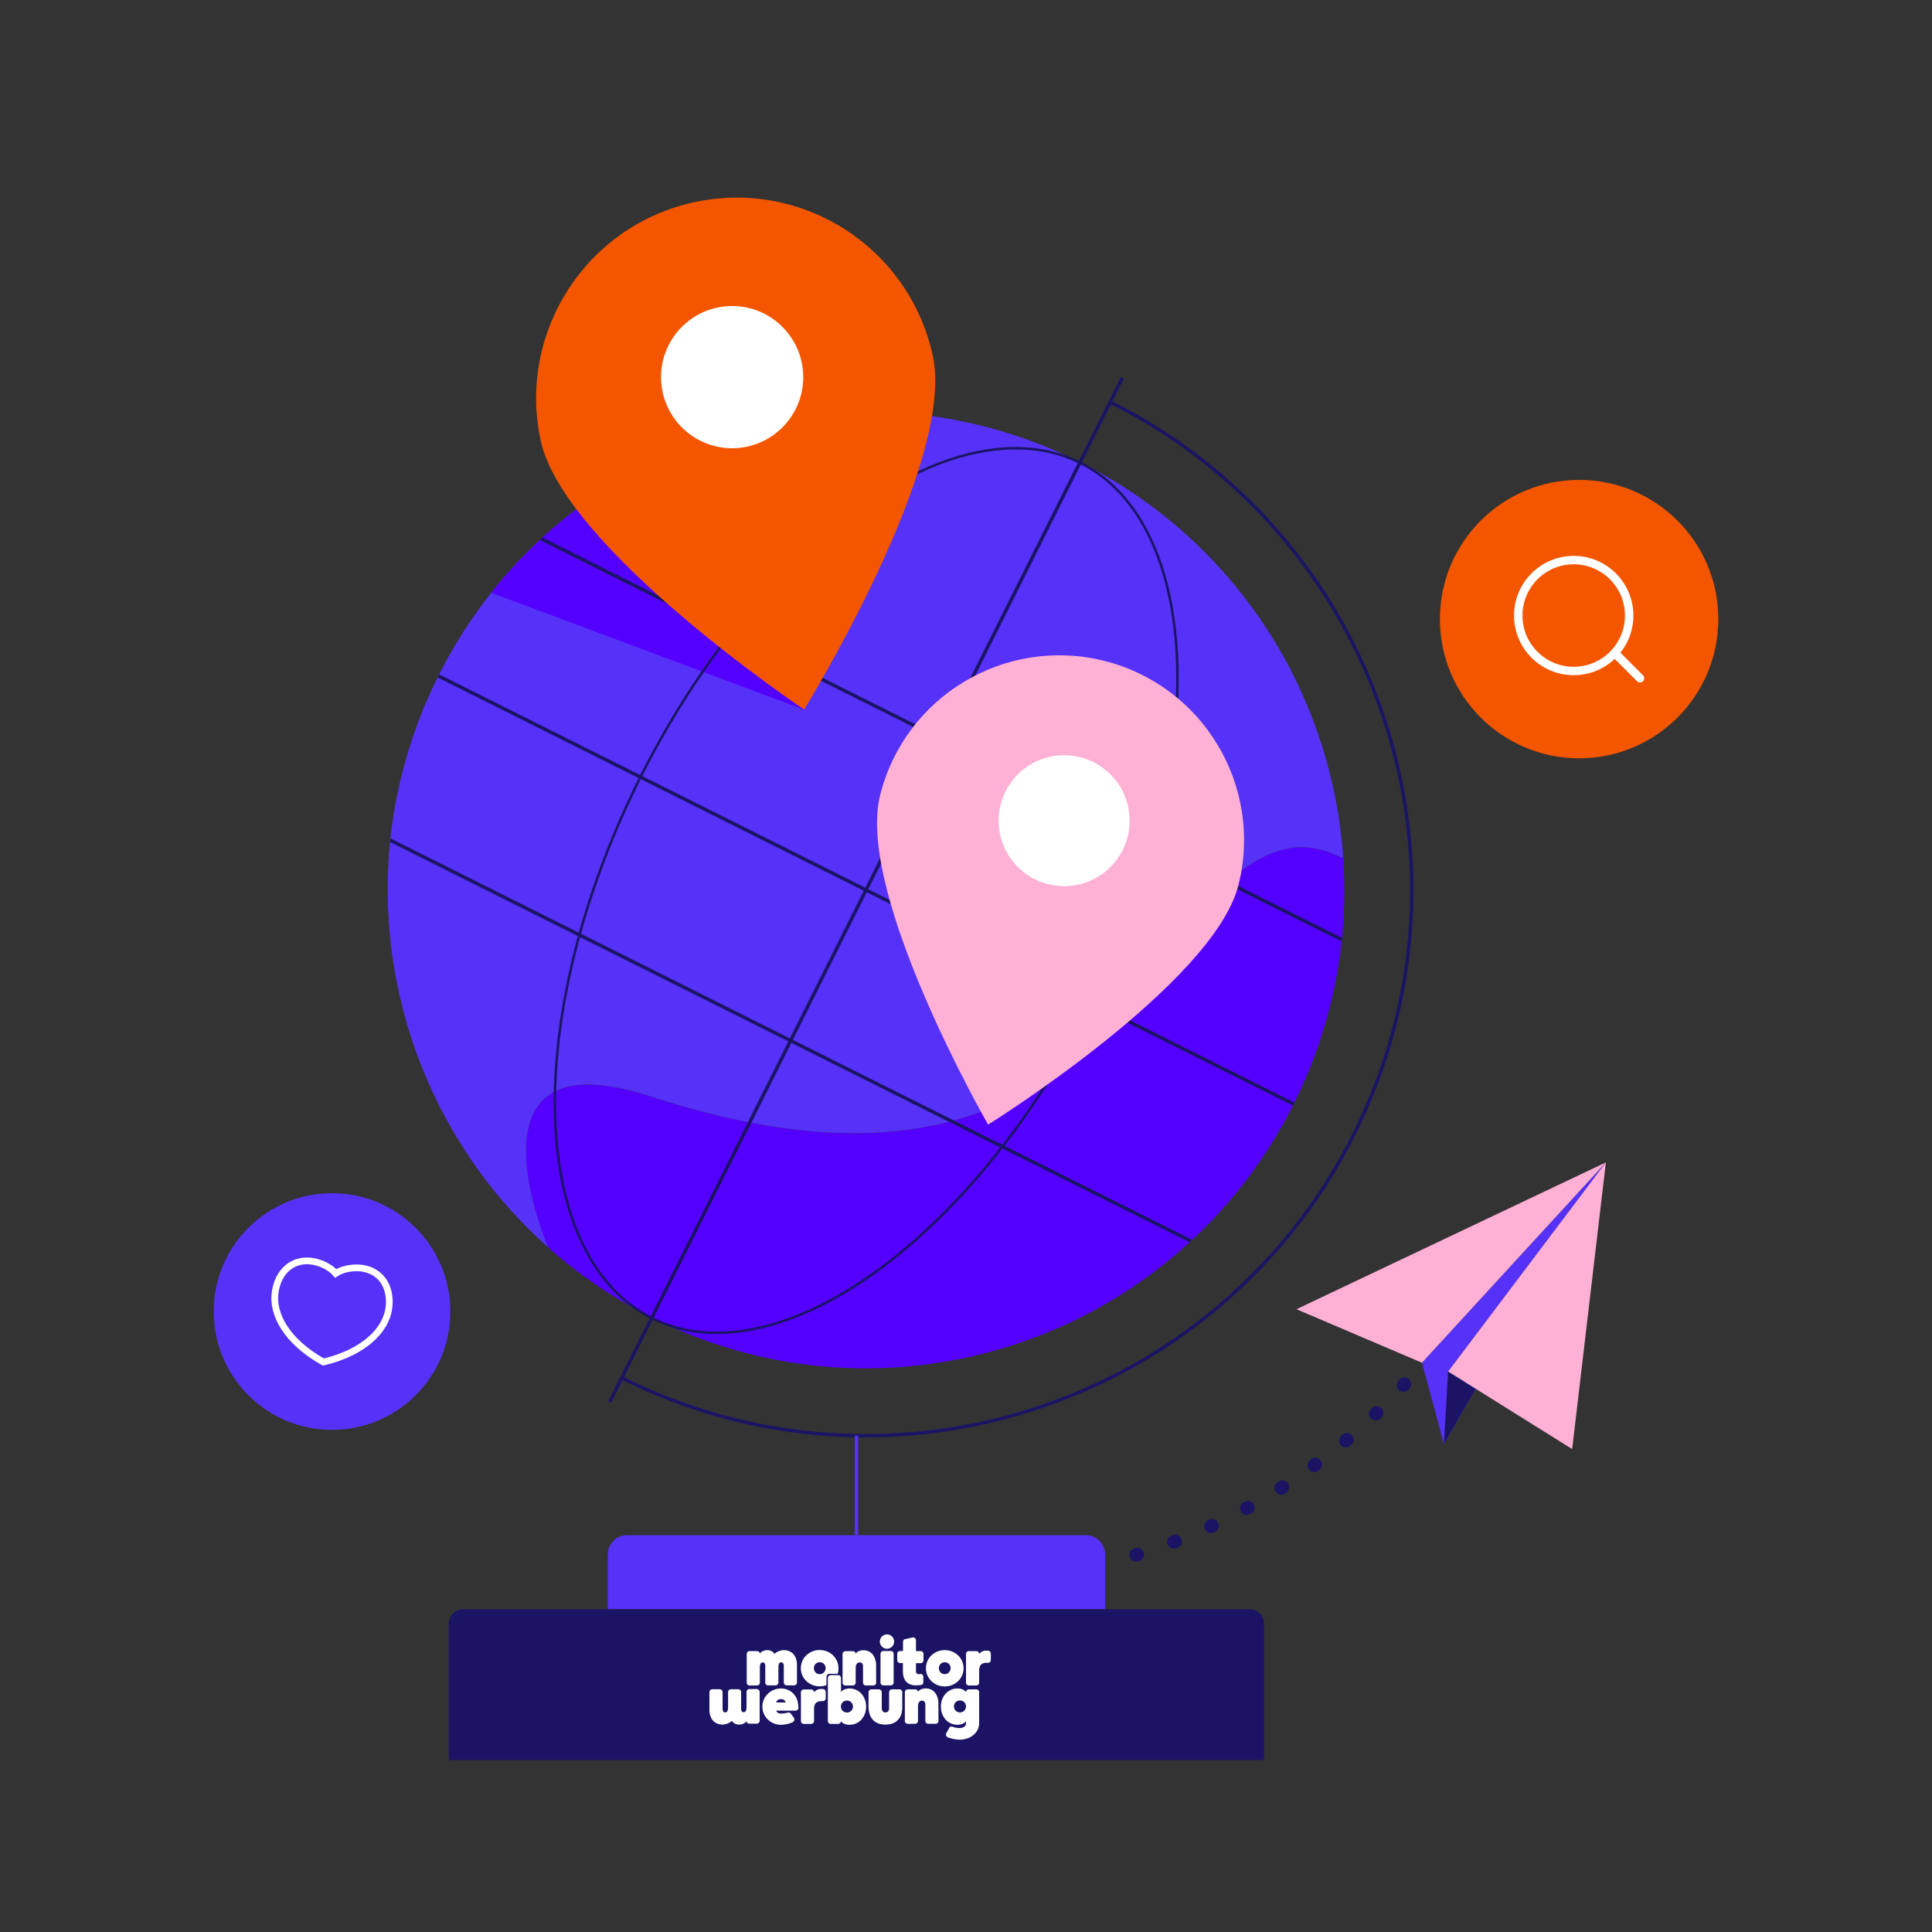 <?xml version="1.0" encoding="utf-8"?>
<!-- Generator: Adobe Illustrator 27.0.1, SVG Export Plug-In . SVG Version: 6.00 Build 0)  -->
<svg version="1.1" id="Ebene_1" xmlns="http://www.w3.org/2000/svg" xmlns:xlink="http://www.w3.org/1999/xlink" x="0px" y="0px"
	 viewBox="0 0 2000 2000" style="enable-background:new 0 0 2000 2000;" xml:space="preserve">
<rect x="0" y="0" width="2000" height="2000" fill="#333333" stroke="none"/>
<style type="text/css">
	.st0{fill:#5631F7;}
	.st1{fill:#F45600;}
	.st2{fill:none;stroke:#FFFFFF;stroke-width:8.717;stroke-linecap:round;stroke-linejoin:round;stroke-miterlimit:10;}
	.st3{fill:none;stroke:#FFFFFF;stroke-width:6.974;stroke-linecap:round;stroke-miterlimit:10;}
	
		.st4{fill:none;stroke:#1B1464;stroke-width:13.947;stroke-linecap:round;stroke-linejoin:round;stroke-miterlimit:10;stroke-dasharray:1.395,40.098;}
	.st5{fill:#5400FF;}
	.st6{fill:none;stroke:#1B1464;stroke-width:3.487;stroke-miterlimit:10;}
	.st7{fill:none;stroke:#1B1464;stroke-width:3.487;stroke-linecap:round;stroke-linejoin:round;stroke-miterlimit:10;}
	.st8{fill:none;stroke:#1B1464;stroke-width:2.534;stroke-miterlimit:10;}
	.st9{fill:#5631F8;}
	.st10{fill:#1B1464;}
	.st11{fill:none;stroke:#5631F8;stroke-width:3.487;stroke-miterlimit:10;}
	.st12{fill:#FFFFFF;}
	.st13{fill:#FFB0D5;}
</style>
<g>
	<circle class="st0" cx="343.7" cy="1357.7" r="122.5"/>
	<circle class="st1" cx="1634.7" cy="640.9" r="144.1"/>
	<g>
		<line class="st2" x1="1697.7" y1="702.1" x2="1671.7" y2="676.1"/>
		<circle class="st2" cx="1629.1" cy="637.2" r="57.4"/>
	</g>
	<g>
		<path class="st3" d="M334.8,1410c42.5-10.2,64.6-33.3,67.7-55.5c3.1-22.6-8.5-39-27.9-41.7c-8.9-1.2-20.2,0.7-27.1,5.4l0,0
			c-5.4-6.4-15.6-11.3-24.6-12.6c-19.4-2.7-35,9.9-38.1,32.5C281.7,1360.5,296.7,1388.7,334.8,1410"/>
	</g>
	<path class="st4" d="M1095.1,1627.5c0,0,251.4-22.4,417.6-269.8"/>
	<path class="st5" d="M1339.2,1142.9c-122.4,244.5-419.8,343.5-664.3,221.1c-39.7-19.9-75.7-44.4-107.4-72.6
		c-1.4-3.3-94.7-221.6,105.3-156.5c201.5,65.6,384.3,58.6,506.2-114.8c120.6-171.7,173.6-148.1,211.5-131.7
		C1396.3,973.4,1380.1,1061.1,1339.2,1142.9z"/>
	<path class="st0" d="M1390.5,888.3c-38-16.4-90.9-40-211.5,131.7c-121.9,173.4-304.6,180.4-506.2,114.8
		c-200-65.1-106.7,153.1-105.3,156.5c-163.4-145.1-216.2-386.9-113.7-591.7c15.6-31.1,34-59.8,54.7-86
		c45.1-57,101.3-102.1,163.8-133.8c135.1-68.5,299.9-74.3,445.8-1.3C1280.8,560,1379.1,719,1390.5,888.3z"/>
	<path class="st6" d="M1149.3,416.2c68.2,34.1,127.6,80.6,176.7,138.1c47.4,55.6,83.2,119,106.4,188.6
		c23.2,69.6,32.5,141.8,27.9,214.7c-4.8,75.5-24.6,148.3-58.7,216.5c-34.1,68.2-80.6,127.6-138.1,176.7
		c-55.5,47.4-119,83.2-188.6,106.4c-69.6,23.2-141.8,32.5-214.7,27.9c-75.5-4.8-148.3-24.6-216.5-58.7"/>
	<line class="st7" x1="1161.3" y1="392.2" x2="631.7" y2="1450.3"/>
	<path class="st5" d="M832.3,734.5L508.5,613.6c45.1-57,101.3-102.1,163.8-133.8L773,514.7L832.3,734.5z"/>
	
		<ellipse transform="matrix(0.448 -0.894 0.894 0.448 -328.633 1310.585)" class="st8" cx="896.5" cy="921.3" rx="495.1" ry="261.5"/>
	<line class="st6" x1="453.8" y1="699.7" x2="1339.2" y2="1142.9"/>
	<line class="st6" x1="560.2" y1="557.8" x2="1389" y2="972.7"/>
	<line class="st6" x1="404" y1="869.8" x2="1232.8" y2="1284.7"/>
	<path class="st9" d="M1144,1665.9H629.2v-56.7c0-11,9-20,20-20H1124c11,0,20,9,20,20V1665.9z"/>
	<path class="st10" d="M1308.6,1822h-844v-141.3c0-8.2,6.6-14.8,14.8-14.8h814.3c8.2,0,14.8,6.6,14.8,14.8V1822H1308.6z"/>
	<line class="st11" x1="886.6" y1="1589.2" x2="886.6" y2="1486.2"/>
	<path class="st1" d="M965.6,368.3c24.2,112.1-133.2,366.2-133.2,366.2S583.9,568.1,559.7,456.1s47-222.6,159.1-246.8
		S941.3,256.2,965.6,368.3z"/>
	<circle class="st12" cx="757.9" cy="390.4" r="73.6"/>
	<path class="st13" d="M1282.1,916c-25.6,102.5-259.2,248.2-259.2,248.2s-137.4-238.6-111.8-341c25.6-102.5,129.5-164.7,231.9-139.1
		S1307.7,813.5,1282.1,916z"/>
	<circle class="st12" cx="1101.6" cy="849.6" r="67.8"/>
	<g>
		<polygon class="st0" points="1472,1410.7 1494.7,1494.9 1662.4,1203.3 		"/>
		<polygon class="st10" points="1499.1,1419.8 1494.7,1494.9 1662.4,1203.3 		"/>
		<polygon class="st13" points="1499.1,1419.8 1662.4,1203.3 1627.5,1500.1 		"/>
		<polygon class="st13" points="1662.4,1203.3 1342.1,1355.3 1472,1410.7 		"/>
	</g>
</g>
<g>
	<path class="st12" d="M1022.8,1721.4c1.6,0,2.9-1.3,2.9-3v-6.7c0-1.6-1.2-2.9-2.9-2.9c-0.8-0.1-1.6-0.1-2.4-0.1
		c-0.4,0-3.7,0-6.8,3.3c-0.1-1.5-1.3-2.8-2.9-2.8h-7.8c-1.6,0-2.9,1.3-2.9,2.9v29.8c0,1.6,1.2,2.9,2.9,2.9h7.8
		c1.6,0,2.9-1.3,2.9-2.9v-12.7c0-4.9,2.1-7.9,7.5-7.9C1021,1721.3,1021.7,1721.3,1022.8,1721.4L1022.8,1721.4z"/>
	<path class="st12" d="M792.2,1741.8c0,1.6,1.2,2.9,2.9,2.9h7.8c1.6,0,2.9-1.3,2.9-2.9V1726c0-2,0.3-5.2,2.9-5.2
		c2.2,0,2.7,2.3,2.7,3.5v17.5c0,1.6,1.3,2.9,2.9,2.9h7.8c1.6,0,2.9-1.3,2.9-2.9v-19.3c0-4-2.1-14.3-13.9-14.3
		c-0.4,0-5.5,0.3-9.2,3.8c-1.8-2.1-3.9-3.7-7.8-3.8c-2.1,0-5.7,0.9-7.5,3.5c-0.1-1.5-1.3-2.5-2.9-2.5h-7.8c-1.6,0-2.9,1.3-2.9,2.9
		v29.8c0,1.6,1.3,2.9,2.9,2.9h7.8c1.6,0,2.9-1.3,2.9-2.9v-16c0-1.3,0.2-5,3-5c2.2,0,2.6,2.3,2.6,3.5L792.2,1741.8L792.2,1741.8z"/>
	<path class="st12" d="M906.9,1722.4c0-0.9-0.9-14.1-13.4-14.1c-2.1,0-6,0.9-7.7,3.5c-0.1-1.5-1.3-2.5-2.9-2.5h-7.8
		c-1.6,0-2.9,1.3-2.9,2.9v29.7c0,1.6,1.2,2.9,2.9,2.9h7.8c1.6,0,2.9-1.3,2.9-2.9v-16c0-1.3,0.7-5,4.1-5c3.5,0,3.5,3.2,3.5,4.4v16.6
		c0,1.6,1.3,2.9,2.9,2.9h7.8c1.6,0,2.9-1.2,2.9-2.9L906.9,1722.4L906.9,1722.4z"/>
	<path class="st12" d="M910.8,1699.4c0,3.9,3.2,7.4,7.4,7.4c4.2,0,7.4-3.5,7.4-7.4c0-4.2-3.2-7.5-7.4-7.5
		C914,1692,910.8,1695.2,910.8,1699.4L910.8,1699.4z M911.5,1741.8c0,1.6,1.3,2.9,2.9,2.9h7.8c1.6,0,2.9-1.3,2.9-2.9V1712
		c0-1.6-1.2-2.9-2.9-2.9h-7.8c-1.6,0-2.9,1.3-2.9,2.9V1741.8L911.5,1741.8z"/>
	<path class="st12" d="M953.1,1732.9c-1.4,0.2-2.1,0.2-2.1,0.2c-2.9,0-2.8-2.8-2.8-2.8v-8.6h4.9c1.6,0,2.9-1.3,2.9-2.9v-6.7
		c0-1.6-1.3-2.9-2.9-2.9h-4.9V1698c0-1.6-1.3-3-2.9-3l-8.3,1.8c-1.3,0.2-2.2,1.3-2.2,2.8v9.5h-3.1c-1.6,0-2.9,1.3-2.9,2.9v6.7
		c0,1.6,1.3,2.9,2.9,2.9h3v8.7c0,14.4,11.4,14.4,13.3,14.4c1.6,0,3.7-0.2,5.4-0.4c1.4,0,2.4-1.3,2.4-2.7v-6.3
		C955.8,1734.2,954.6,1732.9,953.1,1732.9L953.1,1732.9z"/>
	<path class="st12" d="M978,1708.2c-10.9,0-19.5,8.4-19.5,18.8c0,10.4,8.6,18.8,19.5,18.8c10.9,0,19.5-8.4,19.5-18.8
		C997.5,1716.6,988.9,1708.2,978,1708.2L978,1708.2z M978,1733.1c-3.4,0-6.1-2.7-6.1-6.2c0-3.5,2.7-6.2,6.1-6.2
		c3.4,0,6.1,2.7,6.1,6.2C984,1730.4,981.3,1733.1,978,1733.1L978,1733.1z"/>
	<path class="st12" d="M993.7,1772.7c-3.4,0-6.2-2.6-6.2-6.2s2.8-6.2,6.2-6.2c3.5,0,6.3,2.6,6.3,6.2S997.2,1772.7,993.7,1772.7
		L993.7,1772.7z M985.9,1787.5c-0.3-0.1-0.7-0.2-1-0.2c-1.2,0-1.9,0.7-2.2,1.4l-3,5.3c-0.3,0.5-0.5,1-0.5,1.6c0,1.2,0.7,2.2,1.8,2.8
		c2.9,1.1,7.4,2.5,12.6,2.5c10.6,0,20-6.9,20-17.2v-32c0-1.6-1.2-2.9-2.9-2.9h-7.8c-1.5,0-2.8,1.2-2.9,2.8c-2.6-3.7-8-3.7-8.8-3.7
		c-10.1,0-17.2,8.4-17.2,18.8c0,10.4,7.1,18.8,17.2,18.8c0.7,0,6.2,0,8.8-3.7v2.4c0,3.6-4,4.7-7.3,4.7
		C992.4,1788.8,989.4,1788.8,985.9,1787.5L985.9,1787.5z"/>
	<path class="st12" d="M813.4,1762.4h-9.9c0.7-2.6,2.7-3.5,4.9-3.5S812.6,1759.8,813.4,1762.4L813.4,1762.4z M826.4,1766.9
		c0-12.1-8.6-19-17.9-19c-10.7,0-19.3,8.4-19.3,18.8s8.6,18.8,19.3,18.8c5,0,9.6-1.5,12.3-2.8c0.9-0.5,1.6-1.5,1.6-2.6
		c0-0.6-0.2-1.2-0.5-1.7l-3.2-4.5c-0.6-0.7-1.4-1.1-2.4-1.1c-0.3,0-0.5,0-0.7,0.1c-2.9,0.8-6.1,1-7.2,1c-2.1,0-4.2-0.9-4.9-3.1h20.2
		c1.6,0,2.9-1.3,2.9-2.9L826.4,1766.9L826.4,1766.9z"/>
	<path class="st12" d="M851.9,1761c1.6,0,2.9-1.3,2.9-2.9v-6.7c0-1.6-1.2-2.9-2.9-2.9c-0.8-0.1-1.6-0.1-2.4-0.1
		c-0.4,0-3.7,0-6.8,3.3c-0.1-1.5-1.3-2.8-2.9-2.8h-7.8c-1.6,0-2.9,1.3-2.9,2.9v29.8c0,1.6,1.3,3,2.9,3h7.8c1.6,0,2.9-1.3,2.9-3
		v-12.7c0-4.9,2.1-7.9,7.5-7.9C850.1,1760.9,850.8,1760.9,851.9,1761L851.9,1761z"/>
	<path class="st12" d="M916.6,1785.3c15.6,0,17.4-12.6,17.4-17.3v-16.3c0-1.6-1.2-2.9-2.9-2.9h-7.8c-1.6,0-2.9,1.3-2.9,2.9v16.6
		c0,1.2-0.3,4.4-3.8,4.4s-3.8-3.2-3.8-4.4v-16.6c0-1.6-1.3-2.9-2.9-2.9H902c-1.6,0-2.9,1.3-2.9,2.9v16.2
		C899.3,1772.7,901,1785.3,916.6,1785.3L916.6,1785.3z"/>
	<path class="st12" d="M971.4,1761.9c0-0.9-0.9-14.1-13.4-14.1c-2.1,0-6,0.9-7.7,3.5c-0.1-1.5-1.3-2.5-2.9-2.5h-7.8
		c-1.6,0-2.9,1.3-2.9,2.9v29.8c0,1.6,1.3,3,2.9,3h7.8c1.6,0,2.9-1.3,2.9-3v-16c0-1.3,0.7-5,4.1-5c3.5,0,3.5,3.2,3.5,4.4v16.6
		c0,1.6,1.2,3,2.9,3h7.8c1.6,0,2.9-1.3,2.9-2.9L971.4,1761.9L971.4,1761.9z"/>
	<path class="st12" d="M767.3,1751.7c0-1.6-1.3-3-2.9-3h-7.8c-1.6,0-2.9,1.3-2.9,3v15.8c0,2-0.3,5.2-3,5.2c-2.2,0-2.7-2.3-2.7-3.5
		v-17.5c0-1.6-1.3-3-2.9-3h-7.8c-1.6,0-2.9,1.3-2.9,3v19.3c0,4,2.1,14.3,13.9,14.3c0.5,0,5.5-0.3,9.2-3.8c1.8,2.1,3.9,3.8,7.8,3.8
		c2.1,0,5.7-0.9,7.5-3.5c0.1,1.5,1.3,2.5,2.9,2.5h7.8c1.6,0,2.9-1.3,2.9-3v-29.8c0-1.6-1.3-3-2.9-3h-7.8c-1.6,0-2.9,1.3-2.9,3v16
		c0,1.3-0.2,5-3,5c-2.2,0-2.6-2.3-2.6-3.5v-17.4H767.3z"/>
	<path class="st12" d="M876.8,1772.8c-3.5,0-6.3-2.6-6.3-6.2s2.8-6.2,6.3-6.2c3.4,0,6.2,2.6,6.2,6.2S880.1,1772.8,876.8,1772.8
		L876.8,1772.8z M857,1781.6c0,1.6,1.2,3,2.9,3h7.8c1.5,0,2.8-1.3,2.9-2.8c2.6,3.7,8,3.7,8.8,3.7c10.1,0,17.2-8.4,17.2-18.8
		c0-10.4-7.1-18.8-17.2-18.8c-0.7,0-6.2,0-8.8,3.7v-14.6c0-1.6-1.3-2.9-2.9-2.9h-7.8c-1.6,0-2.9,1.3-2.9,2.9V1781.6L857,1781.6z"/>
	<path class="st12" d="M855.6,1735.8c0-1.7,1.3-3.1,3-3.1h8.2c0.1,0,0.2,0,0.3,0c0.7-1.9,0.9-3.7,0.9-5.8c0-10.4-8.6-18.8-19.5-18.8
		c-10.9,0-19.5,8.4-19.5,18.8c0,10.4,8.6,18.8,19.5,18.8c2.5,0,4.9-0.5,7-1.2L855.6,1735.8L855.6,1735.8z M848.6,1733.1
		c-3.4,0-6.1-2.7-6.1-6.2c0-3.5,2.7-6.2,6.1-6.2c3.4,0,6.1,2.7,6.1,6.2C854.6,1730.4,851.9,1733.1,848.6,1733.1z"/>
</g>
</svg>
